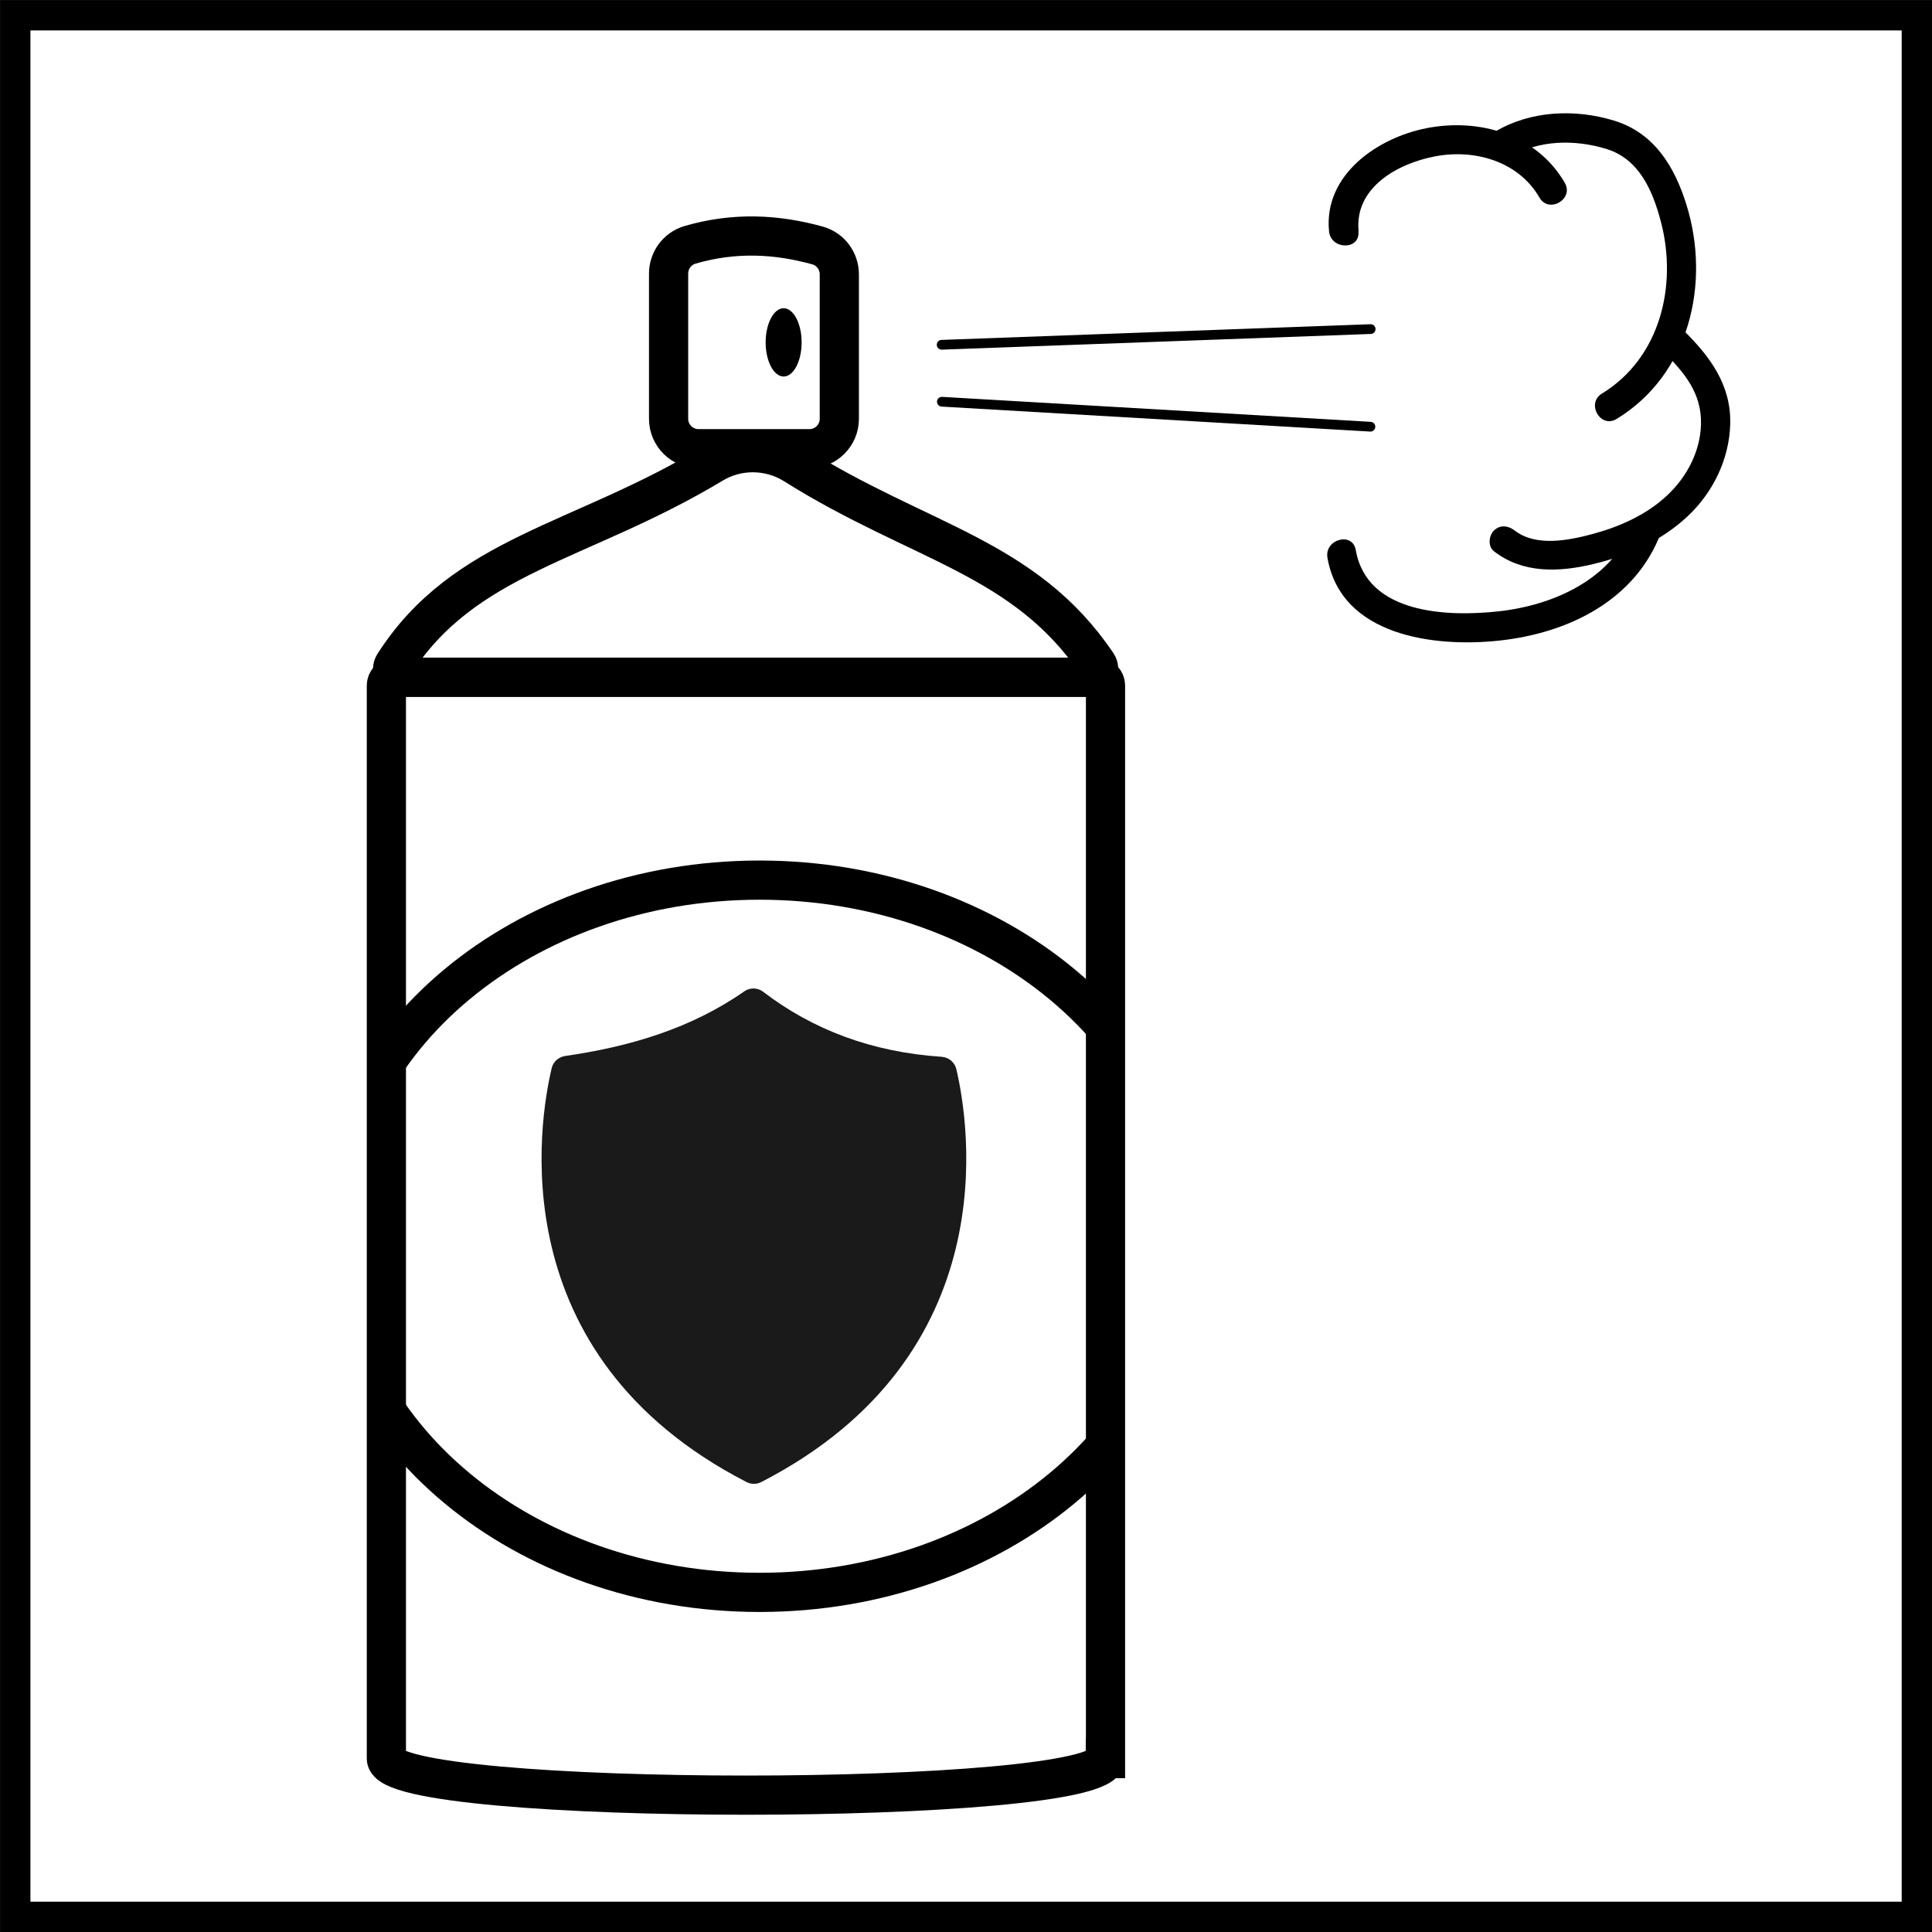<?xml version="1.0" encoding="UTF-8"?>
<svg id="Layer_2" data-name="Layer 2" xmlns="http://www.w3.org/2000/svg" xmlns:xlink="http://www.w3.org/1999/xlink" viewBox="0 0 168.61 168.61">
  <rect x="0" y="0" width="168.61" height="168.61" fill="#808080" stroke="none"/>
  <defs>
    <style>
      .cls-1 {
        stroke-width: 3.42px;
      }

      .cls-1, .cls-2 {
        stroke-miterlimit: 10;
      }

      .cls-1, .cls-2, .cls-3, .cls-4 {
        fill: none;
      }

      .cls-1, .cls-2, .cls-4 {
        stroke: #000;
      }

      .cls-5, .cls-6, .cls-3, .cls-7 {
        stroke-width: 0px;
      }

      .cls-6 {
        fill: #1a1a1a;
      }

      .cls-2 {
        stroke-width: 2.65px;
      }

      .cls-7 {
        fill: #fff;
      }

      .cls-8 {
        clip-path: url(#clippath);
      }

      .cls-4 {
        stroke-linecap: round;
        stroke-linejoin: round;
        stroke-width: .85px;
      }
    </style>
    <clipPath id="clippath">
      <path class="cls-3" d="m96.47,153.48c0,4.25-62.76,4.25-62.76,0V59.83c0-.4.33-.73.73-.73h61.3c.4,0,.73.33.73.73v93.65Z"/>
    </clipPath>
  </defs>
  <g id="Layer_1-2" data-name="Layer 1">
    <g>
      <rect class="cls-7" x="1.33" y="1.33" width="165.96" height="165.96"/>
      <rect class="cls-2" x="1.33" y="1.33" width="165.96" height="165.96"/>
      <path class="cls-7" d="m96.47,153.48c0,4.25-62.75,4.25-62.75,0V59.83c0-.4.33-.73.73-.73h61.3c.4,0,.73.32.73.73v93.65Z"/>
      <g class="cls-8">
        <path class="cls-7" d="m103.65,107.89c0,17.17-16.73,31.08-37.36,31.08s-37.36-13.91-37.36-31.08,16.73-31.08,37.36-31.08,37.36,13.92,37.36,31.08"/>
        <path class="cls-1" d="m103.65,107.89c0,17.17-16.73,31.08-37.36,31.08s-37.36-13.91-37.36-31.08,16.73-31.08,37.36-31.08,37.36,13.92,37.36,31.08Z"/>
      </g>
      <path class="cls-1" d="m96.47,153.48c0,4.25-62.75,4.25-62.75,0V59.83c0-.4.33-.73.73-.73h61.3c.4,0,.73.32.73.73v93.65Z"/>
      <path class="cls-7" d="m95.14,59.1h-60.14c-.57,0-.93-.63-.62-1.11,6.14-9.61,16.27-10.56,27.81-17.51,2.2-1.33,4.99-1.29,7.16.08,10.87,6.84,20.09,8.01,26.41,17.41.32.48-.04,1.13-.61,1.13"/>
      <path class="cls-1" d="m95.14,59.1h-60.14c-.57,0-.93-.63-.62-1.11,6.14-9.61,16.27-10.56,27.81-17.51,2.2-1.33,4.99-1.29,7.16.08,10.87,6.84,20.09,8.01,26.41,17.41.32.48-.04,1.13-.61,1.13Z"/>
      <path class="cls-7" d="m70.63,39.16h-9.67c-1.44,0-2.61-1.17-2.61-2.61v-12.67c0-1.15.75-2.18,1.86-2.51,3.91-1.14,7.58-.93,11.13.05,1.13.31,1.91,1.35,1.91,2.52v12.61c0,1.44-1.17,2.61-2.61,2.61"/>
      <path class="cls-1" d="m70.63,39.16h-9.67c-1.44,0-2.61-1.17-2.61-2.61v-12.67c0-1.15.75-2.18,1.86-2.51,3.91-1.14,7.58-.93,11.13.05,1.13.31,1.91,1.35,1.91,2.52v12.61c0,1.44-1.17,2.61-2.61,2.61Z"/>
      <path class="cls-5" d="m69.96,29.88c0,1.65-.71,2.98-1.57,2.98s-1.57-1.33-1.57-2.98.71-2.98,1.57-2.98,1.57,1.33,1.57,2.98"/>
      <line class="cls-4" x1="119.6" y1="37.24" x2="82.2" y2="35.06"/>
      <line class="cls-4" x1="119.62" y1="28.72" x2="82.18" y2="30.09"/>
      <path class="cls-5" d="m118.57,20.19c-.39-3.82,3.41-5.92,6.65-6.54,3.46-.67,7.3.42,9.13,3.59.82,1.43,3.04.14,2.21-1.29-2.44-4.21-7.44-5.66-12.03-4.77-4.3.83-9.04,4.08-8.54,9.02.17,1.62,2.73,1.64,2.56,0"/>
      <path class="cls-5" d="m131.81,13.69c2.5-1.49,5.62-1.53,8.36-.7,2.9.88,4.08,3.68,4.79,6.4,1.44,5.52-.06,11.85-5.16,14.96-1.4.86-.12,3.08,1.29,2.21,6.35-3.87,8.21-11.83,6.1-18.66-1.04-3.36-2.82-6.31-6.35-7.38-3.38-1.03-7.27-.87-10.34.96-1.42.84-.13,3.06,1.29,2.21"/>
      <path class="cls-5" d="m145.11,30.64c1.86,1.83,3.42,3.66,3.34,6.41-.07,2.37-1.24,4.58-2.95,6.18-1.81,1.7-4.15,2.74-6.53,3.38-2.08.55-4.91,1.13-6.78-.31-.55-.43-1.27-.53-1.81,0-.45.44-.55,1.39,0,1.81,2.54,1.97,5.71,1.83,8.7,1.11,3.01-.72,5.95-2.04,8.22-4.18,2.2-2.07,3.61-4.96,3.7-8,.1-3.43-1.75-5.92-4.09-8.22-1.18-1.16-2.99.65-1.81,1.81"/>
      <path class="cls-5" d="m142.52,45.72c-1.78,4.82-6.92,7.1-11.71,7.63-4.45.49-11.51.27-12.49-5.35-.28-1.62-2.75-.94-2.47.68,1.19,6.84,9.35,7.83,14.96,7.23,6.04-.64,11.97-3.51,14.18-9.51.57-1.55-1.9-2.22-2.47-.68"/>
      <path class="cls-6" d="m66.44,129.34c-.4.21-.89.21-1.29,0-21.58-11.1-18.09-31.55-17-36.13.13-.55.6-.96,1.16-1.05,5.71-.82,11.05-2.43,15.64-5.64.5-.35,1.17-.34,1.66.04,4.28,3.27,9.42,5.26,15.58,5.67.61.05,1.13.47,1.27,1.07,1.12,4.75,4.42,25.01-17.02,36.04"/>
    </g>
  </g>
</svg>